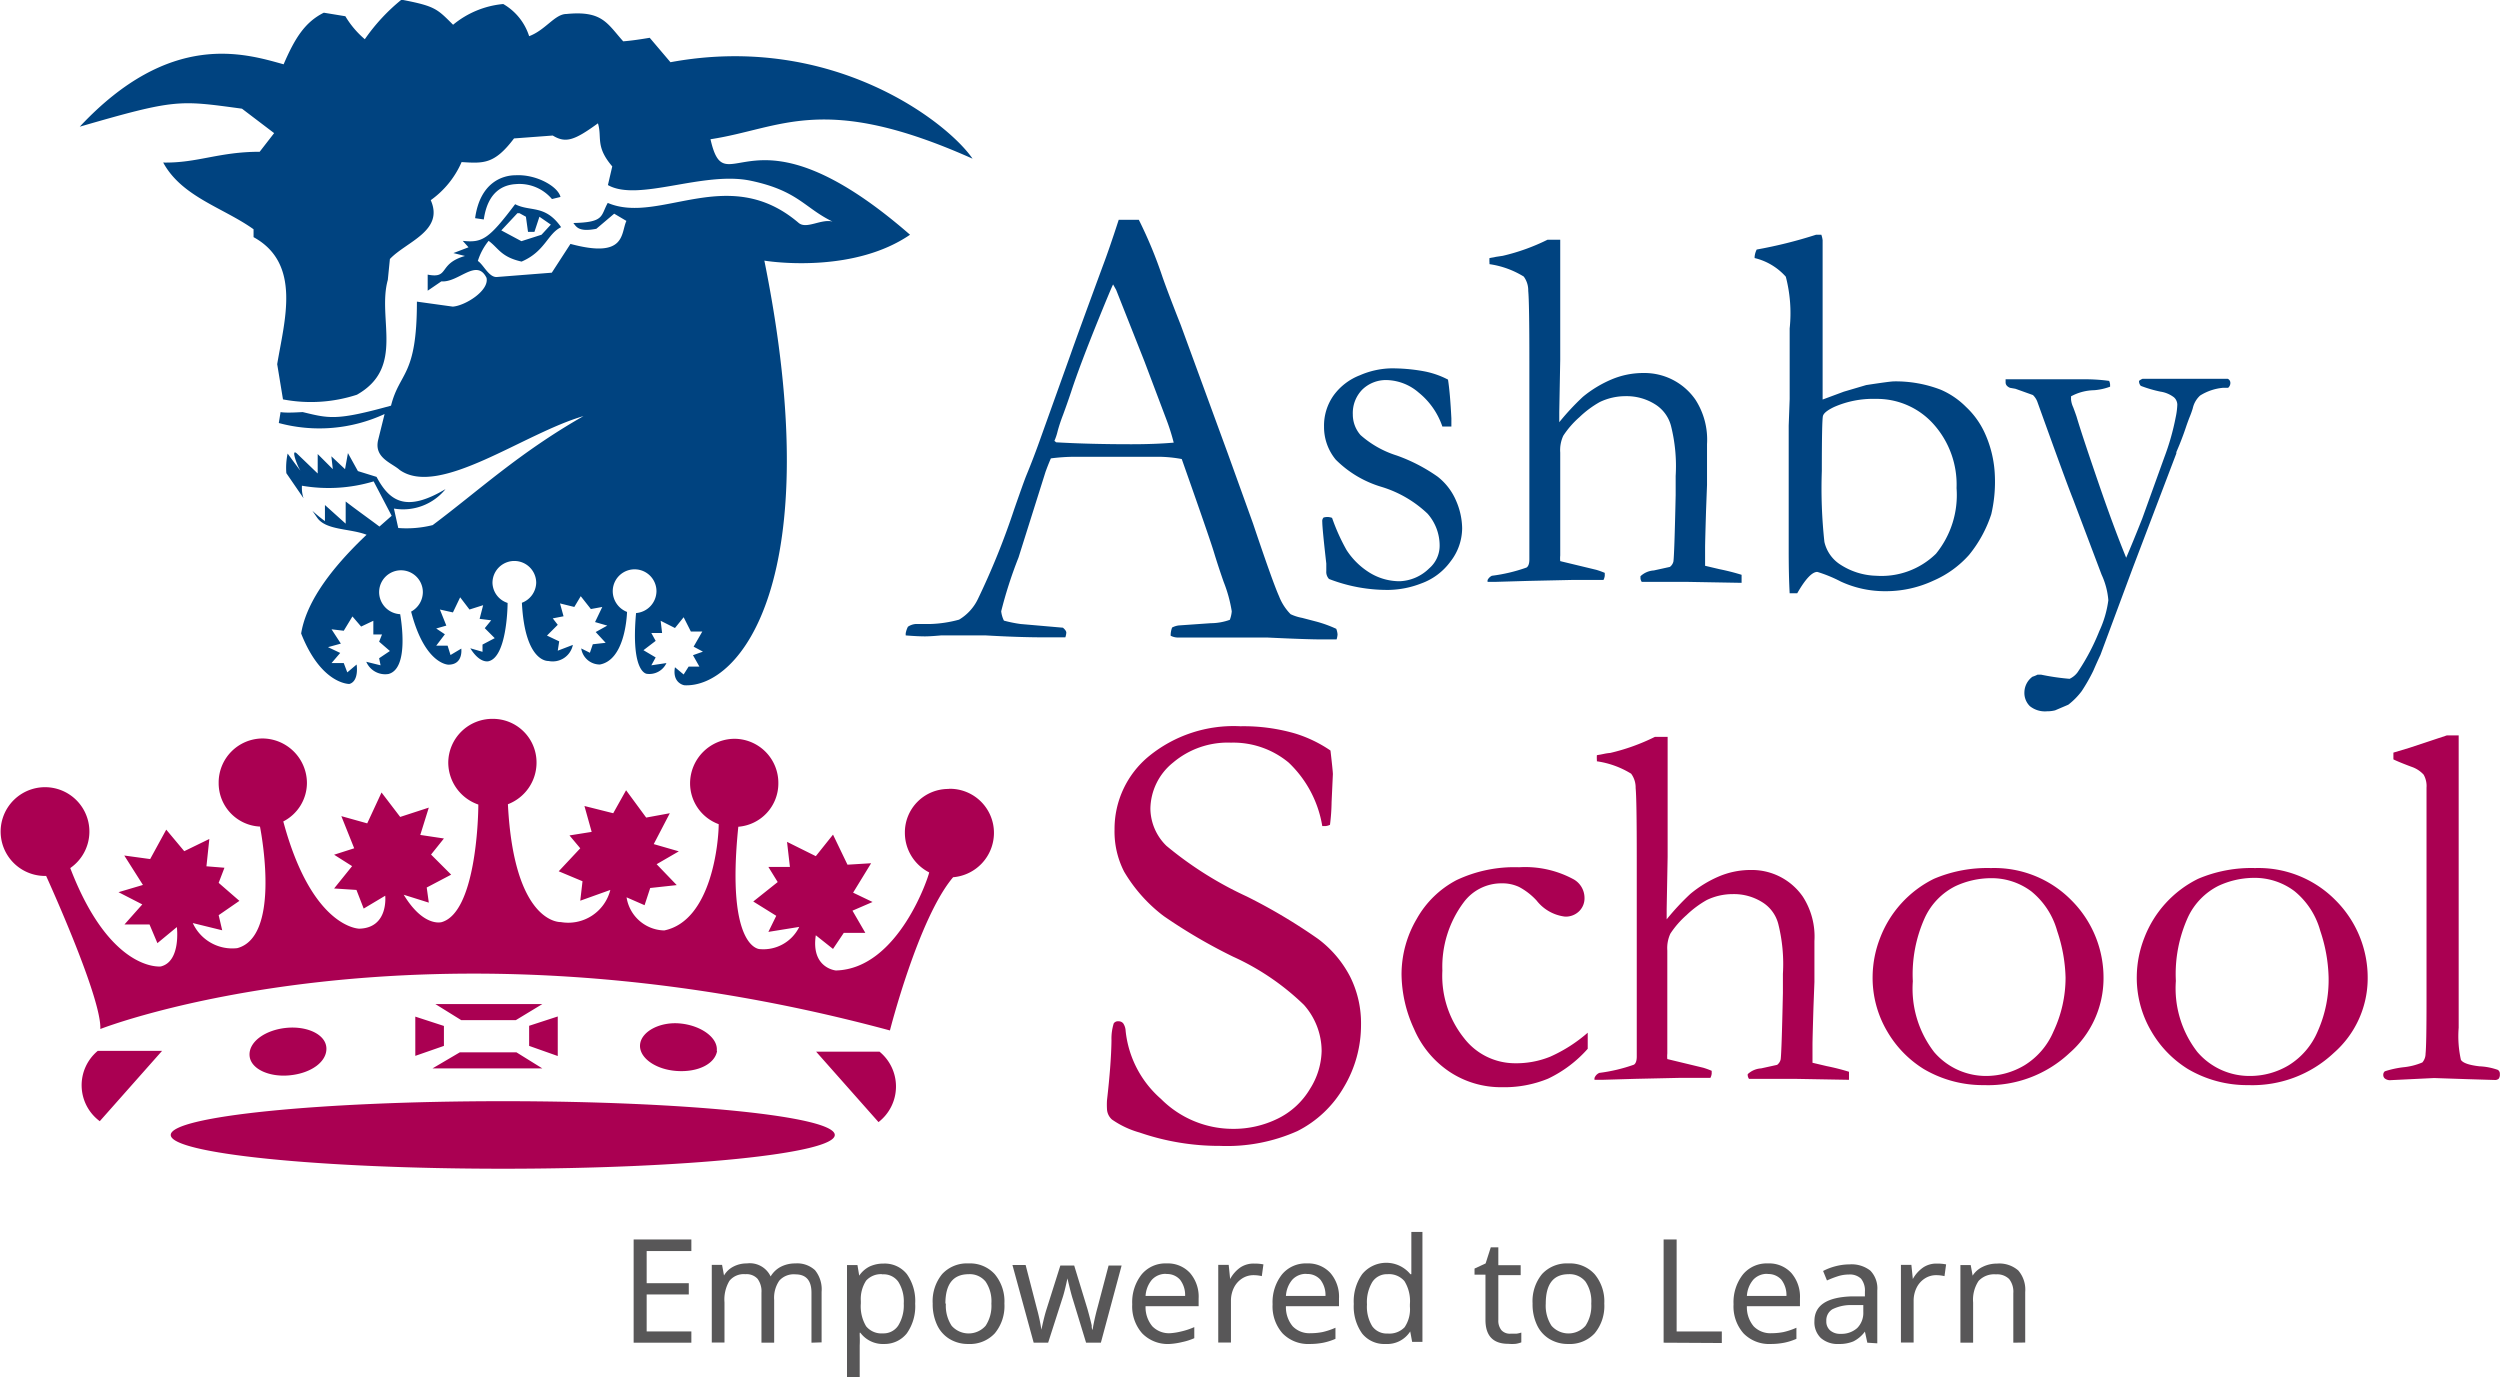 <svg id="Layer_1" data-name="Layer 1" xmlns="http://www.w3.org/2000/svg" viewBox="0 0 155.49 85.67"><defs><style>.cls-1,.cls-3{fill:#aa0052;}.cls-2{fill:#004380;}.cls-3{fill-rule:evenodd;}.cls-4{fill:#585758;}</style></defs><title>logo</title><path class="cls-1" d="M292.28,421.87c.1.86.15,1.35.15,1.47l-.08,1.73a12.46,12.46,0,0,1-.1,1.42.79.79,0,0,1-.3.08l-.18,0a7,7,0,0,0-2.09-3.95,5.39,5.39,0,0,0-3.59-1.24,5.26,5.26,0,0,0-3.6,1.24,3.74,3.74,0,0,0-1.41,2.88,3.28,3.28,0,0,0,1,2.3,22.62,22.62,0,0,0,5,3.15,34.65,34.65,0,0,1,4.42,2.63,6.87,6.87,0,0,1,2,2.35,6.46,6.46,0,0,1,.68,3,7.52,7.52,0,0,1-1.07,3.88,6.94,6.94,0,0,1-2.89,2.73,10.74,10.74,0,0,1-4.81.92,15.2,15.2,0,0,1-5-.83,5.69,5.69,0,0,1-1.72-.81.92.92,0,0,1-.31-.65,4.82,4.82,0,0,1,0-.54q.26-2.27.28-3.73a3.21,3.21,0,0,1,.14-1.06.32.32,0,0,1,.3-.13.37.37,0,0,1,.29.13.92.92,0,0,1,.15.47,6.5,6.5,0,0,0,2.2,4.23,6.31,6.31,0,0,0,4.46,1.86,6.21,6.21,0,0,0,2.81-.64,4.76,4.76,0,0,0,2-1.85,4.58,4.58,0,0,0,.72-2.35,4.34,4.34,0,0,0-1.1-2.87,15.54,15.54,0,0,0-4.41-3,33.49,33.49,0,0,1-4.32-2.53,9.56,9.56,0,0,1-2.45-2.75,5.45,5.45,0,0,1-.6-2.62,5.85,5.85,0,0,1,2.13-4.56,8.33,8.33,0,0,1,5.7-1.87,11.51,11.51,0,0,1,3.4.45A8.12,8.12,0,0,1,292.28,421.87Z" transform="translate(-209.53 -375.19)"/><path class="cls-1" d="M308.28,439.42l0,1a7.7,7.7,0,0,1-2.47,1.86,7.17,7.17,0,0,1-2.87.53,5.78,5.78,0,0,1-3.24-.95,6.09,6.09,0,0,1-2.22-2.67,8.25,8.25,0,0,1-.78-3.39,6.8,6.8,0,0,1,.94-3.45,6.06,6.06,0,0,1,2.48-2.42,8.41,8.41,0,0,1,3.89-.8,6.3,6.3,0,0,1,3.41.76,1.33,1.33,0,0,1,.66,1.14,1.12,1.12,0,0,1-.34.84,1.19,1.19,0,0,1-.87.33,2.64,2.64,0,0,1-1.77-1,4.09,4.09,0,0,0-1.08-.84,2.45,2.45,0,0,0-1.08-.23,2.92,2.92,0,0,0-2.38,1.19,6.69,6.69,0,0,0-1.32,4.24,6.2,6.2,0,0,0,1.35,4.2,4,4,0,0,0,3.14,1.56,5.63,5.63,0,0,0,2.22-.41A9.29,9.29,0,0,0,308.28,439.42Z" transform="translate(-209.53 -375.19)"/><path class="cls-1" d="M309,441.92a10.23,10.23,0,0,0,2.15-.51c.12-.07.18-.25.18-.51l0-1.06,0-1.88,0-4.78,0-1.78v-1.27l0-1.56q0-3.66-.07-4.37a1.44,1.44,0,0,0-.28-.89,5.55,5.55,0,0,0-2.13-.77v-.08a2,2,0,0,1,0-.3l.43-.08a2.81,2.81,0,0,1,.4-.06,12.74,12.74,0,0,0,2.78-1h.79q0,.45,0,2.84l0,2,0,2.63-.06,3.24c0,.19,0,.41,0,.64a15.32,15.32,0,0,1,1.47-1.58,7.23,7.23,0,0,1,1.78-1.09,5.05,5.05,0,0,1,2-.4,3.85,3.85,0,0,1,3.22,1.66,4.58,4.58,0,0,1,.72,2.76l0,1.63,0,.91-.06,1.58q-.06,2-.06,2.33c0,.28,0,.65,0,1.12l.89.21a13.71,13.71,0,0,1,1.38.35l0,.5-3.4-.06-1.56,0-.91,0h-.35a.46.46,0,0,1-.08-.22V442a1.33,1.33,0,0,1,.83-.36l1-.22a.59.59,0,0,0,.22-.34q.06-.42.14-4.13l0-1.19a10.24,10.24,0,0,0-.29-3.11,2.25,2.25,0,0,0-1-1.35,3.32,3.32,0,0,0-1.83-.5,3.71,3.71,0,0,0-1.62.37,6.24,6.24,0,0,0-1.26.94,5.67,5.67,0,0,0-1,1.15,2.14,2.14,0,0,0-.19,1.05l0,1.12,0,1.16q0,.14,0,2l0,1,0,1.12a1.8,1.8,0,0,0,0,.35l2.24.54a4.94,4.94,0,0,1,.52.19l0,.18a.74.74,0,0,1-.08.26l-.7,0-1.24,0-2.74.06-2.05.06-.48,0,0-.11A.56.56,0,0,1,309,441.92Z" transform="translate(-209.53 -375.19)"/><path class="cls-1" d="M326,435.87a6.76,6.76,0,0,1,.46-2.33,6.81,6.81,0,0,1,3.35-3.69,8.46,8.46,0,0,1,3.55-.67,6.73,6.73,0,0,1,5,2,6.8,6.8,0,0,1,2,4.93,6.17,6.17,0,0,1-2.11,4.57,7.4,7.4,0,0,1-5.32,2,7.25,7.25,0,0,1-3.75-1,6.73,6.73,0,0,1-2.26-2.32A6.55,6.55,0,0,1,326,435.87Zm7.08,6.24a4.66,4.66,0,0,0,2.36-.66,4.55,4.55,0,0,0,1.81-2.11A7.85,7.85,0,0,0,338,436a9.74,9.74,0,0,0-.52-2.9,4.83,4.83,0,0,0-1.61-2.47,4.12,4.12,0,0,0-2.56-.82,5.28,5.28,0,0,0-2.17.5,4.14,4.14,0,0,0-1.87,1.91,8.51,8.51,0,0,0-.77,4,6.45,6.45,0,0,0,1.33,4.41A4.25,4.25,0,0,0,333.11,442.11Z" transform="translate(-209.53 -375.19)"/><path class="cls-1" d="M342.43,435.87a6.76,6.76,0,0,1,.46-2.33,6.81,6.81,0,0,1,3.35-3.69,8.45,8.45,0,0,1,3.55-.67,6.73,6.73,0,0,1,5,2,6.8,6.8,0,0,1,2,4.93,6.17,6.17,0,0,1-2.11,4.57,7.4,7.4,0,0,1-5.32,2,7.25,7.25,0,0,1-3.75-1,6.73,6.73,0,0,1-2.26-2.32A6.55,6.55,0,0,1,342.43,435.87Zm7.08,6.24a4.66,4.66,0,0,0,2.36-.66,4.55,4.55,0,0,0,1.81-2.11,7.85,7.85,0,0,0,.68-3.36,9.73,9.73,0,0,0-.52-2.9,4.83,4.83,0,0,0-1.61-2.47,4.12,4.12,0,0,0-2.56-.82,5.28,5.28,0,0,0-2.17.5,4.15,4.15,0,0,0-1.87,1.91,8.52,8.52,0,0,0-.77,4,6.45,6.45,0,0,0,1.33,4.41A4.26,4.26,0,0,0,349.51,442.11Z" transform="translate(-209.53 -375.19)"/><path class="cls-1" d="M358.39,422.42V422l1-.3,2.32-.77h.74v18.18a6.73,6.73,0,0,0,.14,2q.19.29,1.15.4a3.93,3.93,0,0,1,1.14.22.27.27,0,0,1,.13.26.43.43,0,0,1-.07.29.34.34,0,0,1-.26.08l-1.67-.05-2.09-.07-2.68.13a.52.52,0,0,1-.38-.1.28.28,0,0,1-.1-.22.27.27,0,0,1,.1-.23,6,6,0,0,1,1.14-.25,4,4,0,0,0,1.19-.3.83.83,0,0,0,.2-.54q.06-.58.06-3.27l0-3.71,0-3.84,0-3.84,0-1.89a1.43,1.43,0,0,0-.18-.81,1.8,1.8,0,0,0-.76-.49Q358.71,422.58,358.39,422.42Z" transform="translate(-209.53 -375.19)"/><path class="cls-2" d="M266,414.17a1,1,0,0,1,.49-.17h.45l.47,0a7.63,7.63,0,0,0,1.77-.27,3,3,0,0,0,1.17-1.28,46.59,46.59,0,0,0,2.26-5.59q.6-1.72.75-2.09.48-1.16.93-2.44l1.82-5.08q.42-1.2,2-5.49.41-1.08,1-2.9l.57,0,.68,0a27.15,27.15,0,0,1,1.47,3.55q.35,1,1.14,3l2.93,8,1.56,4.33q1.24,3.69,1.62,4.53a3.27,3.27,0,0,0,.72,1.12,2.89,2.89,0,0,0,.72.23l.88.23a7.75,7.75,0,0,1,1.24.45,1.19,1.19,0,0,1,.08.35,1.26,1.26,0,0,1-.06.31l-.87,0q-1,0-3.48-.12l-1.93,0-2.34,0-.47,0-.42,0h-.42a1,1,0,0,1-.39-.11,1.4,1.4,0,0,1,.09-.51,1.23,1.23,0,0,1,.41-.13l2-.14a3.52,3.52,0,0,0,1.18-.21,1.89,1.89,0,0,0,.12-.53,8.56,8.56,0,0,0-.5-1.82q-.35-1-.61-1.86t-2-5.79a8.23,8.23,0,0,0-1.38-.14l-4.11,0-1.21,0a11.83,11.83,0,0,0-1.44.1c-.17.39-.27.67-.33.83l-1.68,5.33a26.82,26.82,0,0,0-1.08,3.35,1.75,1.75,0,0,0,.17.58A8.25,8.25,0,0,0,273,414l2.64.23c.14.12.21.22.21.31a1.13,1.13,0,0,1-.06.29l-1.34,0q-1.55,0-3.61-.12l-1.36,0-1.42,0q-.66.06-1,.06-.47,0-1.2-.06v-.12A1.43,1.43,0,0,1,266,414.17Zm9.22-11.47q2.05.12,4.68.12,1.5,0,2.63-.1a13.07,13.07,0,0,0-.44-1.4l-1.39-3.68-1.75-4.42-.19-.34q-.12.23-.84,2-1.22,3-1.76,4.65-.25.75-.52,1.48a10.21,10.21,0,0,0-.33,1,3.39,3.39,0,0,1-.2.6Z" transform="translate(-209.53 -375.19)"/><path class="cls-2" d="M292.38,407.4a12.23,12.23,0,0,0,.9,2,4.57,4.57,0,0,0,1.47,1.43,3.55,3.55,0,0,0,1.85.51,2.76,2.76,0,0,0,1.82-.8,1.86,1.86,0,0,0,.65-1.4,3,3,0,0,0-.75-2,7.18,7.18,0,0,0-2.87-1.67,6.73,6.73,0,0,1-2.84-1.69,3.18,3.18,0,0,1-.73-2.06,3.24,3.24,0,0,1,.59-1.93,3.64,3.64,0,0,1,1.64-1.26,5.13,5.13,0,0,1,1.92-.43,11,11,0,0,1,2,.17,5.36,5.36,0,0,1,1.56.53q.13.82.21,2.41l0,.51-.34,0h-.22a4.61,4.61,0,0,0-1.47-2.11,3.15,3.15,0,0,0-1.95-.78,2.11,2.11,0,0,0-1.56.59,2.08,2.08,0,0,0-.59,1.54,1.94,1.94,0,0,0,.48,1.29,6.19,6.19,0,0,0,2.25,1.27,10.52,10.52,0,0,1,2.55,1.32,3.77,3.77,0,0,1,1.15,1.51,4.42,4.42,0,0,1,.37,1.69,3.4,3.4,0,0,1-.73,2.08,3.88,3.88,0,0,1-1.82,1.36,5.82,5.82,0,0,1-2,.4,10,10,0,0,1-3.73-.68.64.64,0,0,1-.17-.49c0-.1,0-.25,0-.47q-.25-2.19-.25-2.6a.32.32,0,0,1,.08-.26A.82.82,0,0,1,292.38,407.4Z" transform="translate(-209.53 -375.19)"/><path class="cls-2" d="M302.32,411a10.16,10.16,0,0,0,2.15-.51q.18-.11.18-.51l0-1.06,0-1.88,0-4.78,0-1.78v-1.27l0-1.56q0-3.66-.07-4.37a1.44,1.44,0,0,0-.28-.89,5.56,5.56,0,0,0-2.13-.77v-.08a2,2,0,0,1,0-.3l.43-.08.4-.06a12.74,12.74,0,0,0,2.78-1h.79q0,.45,0,2.84l0,2,0,2.63-.06,3.24c0,.19,0,.41,0,.64a15.42,15.42,0,0,1,1.47-1.58,7.22,7.22,0,0,1,1.78-1.08,5.05,5.05,0,0,1,2-.4,3.85,3.85,0,0,1,3.22,1.66,4.58,4.58,0,0,1,.72,2.76l0,1.63,0,.91-.06,1.58q-.06,2-.06,2.33t0,1.12l.89.21a14.19,14.19,0,0,1,1.38.35l0,.5-3.39-.06-1.56,0-.91,0h-.35a.47.47,0,0,1-.08-.22v-.13a1.33,1.33,0,0,1,.83-.36l1-.22a.59.59,0,0,0,.22-.34q.06-.42.14-4.13l0-1.19a10.26,10.26,0,0,0-.29-3.11,2.25,2.25,0,0,0-1-1.35,3.32,3.32,0,0,0-1.82-.5,3.7,3.7,0,0,0-1.62.37,6.24,6.24,0,0,0-1.26.94,5.67,5.67,0,0,0-1,1.15,2.13,2.13,0,0,0-.19,1.05l0,1.12,0,1.16q0,.14,0,2l0,1,0,1.12a1.88,1.88,0,0,0,0,.35l2.24.54a5.24,5.24,0,0,1,.53.19l0,.18a.74.74,0,0,1-.08.26l-.7,0-1.24,0-2.74.06-2.05.06-.48,0,0-.11A.57.57,0,0,1,302.32,411Z" transform="translate(-209.53 -375.19)"/><path class="cls-2" d="M318.66,391.24v-.08a1.25,1.25,0,0,1,.13-.45,28.21,28.21,0,0,0,3.69-.92l.33,0a1.62,1.62,0,0,1,.08.34v4.77l0,1.52,0,1.7,0,1.38c0,.05,0,.24,0,.54l1.32-.49,1.39-.41q1.5-.23,1.74-.23a7.77,7.77,0,0,1,2.9.52,5,5,0,0,1,1.57,1.07,5.13,5.13,0,0,1,1.15,1.59,7,7,0,0,1,.64,2.64,8.85,8.85,0,0,1-.22,2.44A7.85,7.85,0,0,1,332,409.7a6.32,6.32,0,0,1-2.21,1.6,7,7,0,0,1-3,.66,6.52,6.52,0,0,1-2.77-.6,8.56,8.56,0,0,0-1.46-.6q-.49,0-1.25,1.33l-.47,0q-.06-1.07-.06-2.65l0-2.39,0-1.22,0-3.5,0-.67.06-1.65v-1.41l0-.58q0-.18,0-1.4v-1a9,9,0,0,0-.24-3.22A3.77,3.77,0,0,0,318.66,391.24ZM326.22,411a4.84,4.84,0,0,0,3.72-1.37,5.78,5.78,0,0,0,1.28-4.08,5.63,5.63,0,0,0-1.45-4A4.71,4.71,0,0,0,326.2,400a6,6,0,0,0-2.59.5q-.63.3-.7.56t-.07,3.43a30.82,30.82,0,0,0,.16,4.4,2.27,2.27,0,0,0,1,1.42A4.29,4.29,0,0,0,326.22,411Z" transform="translate(-209.53 -375.19)"/><path class="cls-2" d="M334.27,398.78l.6,0h.77l1,0,1.37,0,1.11,0a11,11,0,0,1,1.59.1.65.65,0,0,1,.06.24l0,.12a3.64,3.64,0,0,1-1,.22,3.14,3.14,0,0,0-1.43.38l0,.19a1.44,1.44,0,0,0,.13.48c.05.13.12.32.21.58q.35,1.19,1.52,4.58.85,2.45,1.57,4.21.43-1,1-2.44l1.37-3.8a15.14,15.14,0,0,0,.71-2.5,4.38,4.38,0,0,0,.1-.79.63.63,0,0,0-.21-.45,1.81,1.81,0,0,0-.83-.35,8,8,0,0,1-1.23-.36.42.42,0,0,1-.11-.31.75.75,0,0,1,.22-.13h1l1.07,0,1.6,0,1,0,.26,0,.37,0a.28.28,0,0,1,.16.26.39.39,0,0,1-.14.3l-.32,0a3.23,3.23,0,0,0-1.42.48,1.52,1.52,0,0,0-.46.8,5.9,5.9,0,0,1-.21.58c-.05.13-.13.34-.23.64s-.23.65-.39,1.05l-.19.45,0,.08-2.72,7.15-2,5.38q-.19.4-.45,1a11.08,11.08,0,0,1-.72,1.26,4.37,4.37,0,0,1-.83.84l-.82.35a2,2,0,0,1-.51.06,1.49,1.49,0,0,1-1.06-.32,1.15,1.15,0,0,1-.34-.88,1.23,1.23,0,0,1,.5-.95,2.06,2.06,0,0,0,.32-.13l.21,0a14.57,14.57,0,0,0,1.78.26,1.3,1.3,0,0,0,.5-.41,13.54,13.54,0,0,0,1.35-2.56,6.54,6.54,0,0,0,.56-1.92,4.65,4.65,0,0,0-.42-1.59l-1.78-4.71q-.37-.91-2.2-6a1.13,1.13,0,0,0-.29-.46l-1.09-.39-.34-.06c-.18-.08-.27-.19-.27-.34Z" transform="translate(-209.53 -375.19)"/><path class="cls-2" d="M257.07,391.4c.8.13,5.67.71,9.06-1.61-10-8.71-11.43-1.61-12.41-5.94,4.42-.67,7-2.95,16.3,1.21-1.56-2.28-8.75-7.86-18.79-6l-1.29-1.52c-.54.09-1.12.18-1.65.22-1-1.12-1.3-1.92-3.53-1.7-.72,0-1.3,1-2.32,1.38a3.55,3.55,0,0,0-1.61-2,5.71,5.71,0,0,0-3.12,1.29c-1-1-1.12-1.16-3.21-1.56a11.77,11.77,0,0,0-2.28,2.46,5.69,5.69,0,0,1-1.21-1.43l-1.34-.22c-1.16.58-1.79,1.56-2.5,3.21-2.41-.67-7.05-2.14-12.68,3.88,6-1.74,6.16-1.65,10.09-1.12l2,1.52-.9,1.16c-2.54,0-3.88.71-6,.67,1.16,2.14,3.75,2.81,5.62,4.15l0,.49c3,1.65,1.92,5.18,1.47,7.9l.36,2.19v0a9.23,9.23,0,0,0,4.6-.29c3-1.7,1.25-4.73,1.92-7.14l.13-1.3c1-1.07,3.39-1.74,2.54-3.66a5.69,5.69,0,0,0,1.92-2.37c1.38.09,2.05.13,3.26-1.47l2.41-.18c.8.49,1.34.31,2.81-.76.27.89-.18,1.43.89,2.68l-.27,1.16c1.88,1.07,5.93-.89,8.88-.27s3.35,1.7,5.09,2.54c-.71-.18-1.61.49-2.1.09-4.38-3.75-8.66.13-11.88-1.25-.45.8-.18,1.21-2.14,1.25.18.22.31.58,1.43.36l1.11-.94.76.45c-.36.76,0,2.37-3.48,1.43l-1.16,1.79-3.44.27c-.49,0-.8-.76-1.16-1a3.78,3.78,0,0,1,.67-1.25c.62.45.76,1,2.05,1.29,1.47-.63,1.61-1.74,2.46-2.14-1-1.43-1.92-.94-2.86-1.43-1.65,2.19-2.05,2.41-3.26,2.28l.36.4-.94.36.72.18c-1.7.49-.94,1.43-2.32,1.16v1l.85-.58c1.07.09,2.19-1.47,2.81-.22.18.8-1.34,1.74-2.1,1.79l-2.23-.31c0,4.69-1.07,4.33-1.61,6.47-3.39.94-3.84.8-5.49.4-.12,0-1,.07-1.38,0l-.11.68a9.65,9.65,0,0,0,6.58-.56l-.4,1.61c-.27,1.12.85,1.43,1.34,1.87,2.46,1.74,7.72-2.28,11.43-3.35-4,2.28-6.52,4.64-9.38,6.78a6.7,6.7,0,0,1-2.14.18l-.27-1.21a3.39,3.39,0,0,0,3.21-1.21c-2.46,1.47-3.48.76-4.29-.76l-1.16-.36-.62-1.12-.18,1-.85-.8.09.8-.94-.94v1.21L228,403.4c-.4-.36,0,.71.18,1s-.76-1-.76-1a4.18,4.18,0,0,0-.08,1.22l1.07,1.56a2,2,0,0,1-.1-.78,9.74,9.74,0,0,0,4.46-.27l1.12,2.14-.76.67c-.72-.54-1.47-1.07-2.1-1.56v1.38l-1.29-1.16v1a8.25,8.25,0,0,1-.78-.64l.29.42c.54.8,2.05.67,3.08,1.07-2.63,2.49-3.8,4.49-4.07,6.14,1.25,3.18,3,3.14,3,3.14.62-.18.45-1.21.45-1.21l-.58.49-.22-.58h-.76l.54-.63-.76-.36.8-.22-.58-.89.76.09.54-.89.54.63.76-.36,0,.85.54,0-.18.45.67.58-.67.45.09.44-.89-.22a1.28,1.28,0,0,0,1.38.76c1.27-.33.81-3.24.73-3.72a1.38,1.38,0,0,1-1.31-1.37,1.36,1.36,0,0,1,2.72,0,1.39,1.39,0,0,1-.73,1.21h0c.85,3.3,2.32,3.3,2.32,3.3.94,0,.8-1,.8-1l-.67.4-.18-.58h-.71l.54-.71-.54-.36.63-.18-.4-1,.81.18.45-.94.58.76.85-.27-.22.85.72.09-.4.49.62.62-.76.4,0,.45-.76-.22c.62,1,1.16.8,1.16.8,1.08-.29,1.16-3.23,1.16-3.62a1.35,1.35,0,0,1-.94-1.25,1.36,1.36,0,1,1,2.72,0,1.37,1.37,0,0,1-.89,1.24c.19,3.75,1.65,3.62,1.65,3.62a1.28,1.28,0,0,0,1.52-1l-.94.36.09-.58-.76-.36.67-.67-.31-.4.67-.13-.22-.8.89.22.4-.67.63.8.71-.13-.45.94.76.22-.72.4.62.67-.8.09-.18.53-.54-.27a1.17,1.17,0,0,0,1.16,1c1.5-.28,1.67-2.8,1.69-3.27a1.39,1.39,0,0,1-.89-1.29,1.36,1.36,0,0,1,2.72,0,1.38,1.38,0,0,1-1.27,1.36c-.34,3.77.68,3.78.68,3.78a1.17,1.17,0,0,0,1.21-.67l-.94.14.27-.49-.76-.45.76-.58-.27-.49h.67l-.09-.76.89.45.54-.67.45.89.71,0-.54.94.58.31-.62.22.4.71h-.67l-.31.49-.54-.45c-.18,1,.58,1.12.58,1.12C255.54,418,261.08,411.25,257.07,391.4Zm-15.36-2.95.13,0,.4.22.13.94.4,0,.31-.94.71.49-.58.63-1.25.4-1.25-.67Zm-.09-1.81a2.65,2.65,0,0,1,2.24.93l.53-.13c-.15-.65-1.5-1.42-2.79-1.35-.81,0-2.21.44-2.52,2.67l.54.08C239.87,387.09,240.84,386.68,241.63,386.64Z" transform="translate(-209.53 -375.19)"/><path class="cls-3" d="M240.82,443.68c-11.38,0-20.67.94-20.67,2.1s9.28,2.1,20.67,2.1,20.63-.94,20.63-2.1S252.21,443.68,240.82,443.68Zm-25.09,1.25,3.88-4.38-4,0A2.78,2.78,0,0,0,215.73,444.92Zm48.49-4.33-3.93,0,3.88,4.38A2.8,2.8,0,0,0,264.22,440.59Zm-20-2.19-1.78.58v1.25l1.78.63Zm-6,.23h3.39l1.65-1h-6.65Zm-.09,2-1.7,1h6.83l-1.61-1Zm-2.77.22,1.78-.62V439l-1.78-.58Zm-7.81,1.21c1.34-.13,2.32-.85,2.28-1.7s-1.21-1.38-2.5-1.25-2.32.85-2.28,1.7S226.27,442.2,227.56,442.07Zm26.56-1.52c.09-.8-.94-1.56-2.23-1.7s-2.46.49-2.54,1.3.94,1.56,2.28,1.65S254,441.35,254.13,440.55Zm14.42-16.29a2.7,2.7,0,0,0-2.72,2.72,2.76,2.76,0,0,0,1.51,2.47c0,.15-1.88,6-5.8,6.1,0,0-1.56-.14-1.25-2.19l1.07.85.67-1h1.34l-.8-1.38,1.25-.54-1.21-.58,1.12-1.83-1.47.09-.9-1.87-1.07,1.34-1.79-.89.18,1.56h-1.34l.58.94-1.52,1.21,1.43.89-.49,1,1.92-.31a2.48,2.48,0,0,1-2.46,1.38s-2.11,0-1.33-7.61a2.7,2.7,0,0,0,2.49-2.7,2.74,2.74,0,0,0-2.72-2.77,2.78,2.78,0,0,0-2.77,2.77,2.71,2.71,0,0,0,1.78,2.54c0,1-.4,6-3.39,6.61A2.43,2.43,0,0,1,248.5,431l1.12.49.35-1.07,1.65-.18-1.25-1.3,1.38-.8-1.56-.45,1-1.92-1.47.27-1.25-1.7-.8,1.43-1.79-.45.45,1.61-1.38.22.67.8-1.34,1.43,1.48.62-.14,1.21,1.87-.67a2.7,2.7,0,0,1-3.08,2s-2.91.17-3.29-7.33a2.77,2.77,0,0,0,1.78-2.59,2.71,2.71,0,0,0-2.73-2.72,2.74,2.74,0,0,0-2.76,2.72,2.77,2.77,0,0,0,1.87,2.61c0,1-.19,6.69-2.27,7.31,0,0-1.12.36-2.37-1.7l1.56.49-.13-.94,1.52-.8-1.25-1.25.8-1-1.47-.22.53-1.7-1.78.58-1.16-1.52-.89,1.92-1.61-.45.8,2-1.25.4,1.12.71-1.12,1.39,1.39.09.45,1.16,1.34-.8s.22,2-1.61,2.05c0,0-2.94,0-4.73-6.67a2.7,2.7,0,0,0,1.47-2.39,2.78,2.78,0,0,0-2.77-2.77,2.74,2.74,0,0,0-2.72,2.77,2.7,2.7,0,0,0,2.57,2.71c.17.88,1.2,6.86-1.41,7.56a2.7,2.7,0,0,1-2.77-1.56l1.83.45-.22-.94,1.29-.89-1.29-1.12.36-.94-1.12-.09.18-1.7-1.56.76-1.12-1.34-1,1.83-1.61-.22,1.16,1.83-1.52.45,1.48.76-1.11,1.25h1.56l.49,1.16,1.21-1s.27,2.14-1,2.45c0,0-3.14.38-5.63-6.12a2.76,2.76,0,1,0-1.56.49h.06c.76,1.68,3.45,7.79,3.37,9.52,0,0,19.87-7.81,49.11.09,0,0,1.78-7,3.93-9.53a2.77,2.77,0,0,0,2.54-2.74A2.74,2.74,0,0,0,268.55,424.25Z" transform="translate(-209.53 -375.19)"/><path class="cls-4" d="M252.53,458.7h-3.59v-6.42h3.59V453h-2.78v2h2.62v.7h-2.62V458h2.78Z" transform="translate(-209.53 -375.19)"/><path class="cls-4" d="M260,458.7v-3.11q0-1.14-1-1.14a1.2,1.2,0,0,0-1,.39,1.88,1.88,0,0,0-.32,1.2v2.66h-.79v-3.11a1.31,1.31,0,0,0-.24-.86.92.92,0,0,0-.75-.29,1.15,1.15,0,0,0-1,.41,2.26,2.26,0,0,0-.31,1.34v2.5h-.79v-4.83h.64l.12.66h0a1.43,1.43,0,0,1,.58-.55,1.77,1.77,0,0,1,.84-.2,1.43,1.43,0,0,1,1.48.81h0a1.59,1.59,0,0,1,.63-.6,1.94,1.94,0,0,1,.91-.21,1.63,1.63,0,0,1,1.22.42,1.89,1.89,0,0,1,.41,1.35v3.14Z" transform="translate(-209.53 -375.19)"/><path class="cls-4" d="M264.53,458.78a1.75,1.75,0,0,1-1.49-.7H263l0,.18a6,6,0,0,1,0,.61v2h-.79v-7h.65l.11.66h0a1.7,1.7,0,0,1,.65-.57,2,2,0,0,1,.85-.18,1.76,1.76,0,0,1,1.46.65,2.88,2.88,0,0,1,.52,1.84,2.91,2.91,0,0,1-.52,1.85A1.76,1.76,0,0,1,264.53,458.78Zm-.13-4.34a1.24,1.24,0,0,0-1,.4,2.09,2.09,0,0,0-.33,1.27v.15a2.41,2.41,0,0,0,.33,1.42,1.23,1.23,0,0,0,1.05.44,1.09,1.09,0,0,0,.95-.49,2.39,2.39,0,0,0,.34-1.37,2.28,2.28,0,0,0-.34-1.35A1.12,1.12,0,0,0,264.4,454.45Z" transform="translate(-209.53 -375.19)"/><path class="cls-4" d="M272,456.27a2.66,2.66,0,0,1-.6,1.85,2.11,2.11,0,0,1-1.65.66,2.19,2.19,0,0,1-1.16-.31,2,2,0,0,1-.78-.88,3.05,3.05,0,0,1-.27-1.33,2.65,2.65,0,0,1,.59-1.83,2.1,2.1,0,0,1,1.65-.66,2.07,2.07,0,0,1,1.62.67A2.64,2.64,0,0,1,272,456.27Zm-3.64,0a2.26,2.26,0,0,0,.36,1.38,1.41,1.41,0,0,0,2.11,0,2.25,2.25,0,0,0,.36-1.38,2.18,2.18,0,0,0-.36-1.37,1.27,1.27,0,0,0-1.06-.46Q268.33,454.45,268.33,456.27Z" transform="translate(-209.53 -375.19)"/><path class="cls-4" d="M277.08,458.7l-.83-2.72q-.11-.34-.33-1.28h0q-.18.86-.33,1.29l-.87,2.71h-.9l-1.32-4.83h.82l.7,2.71a11.39,11.39,0,0,1,.28,1.31h0l.06-.27q.14-.63.26-1l.86-2.72h.86l.83,2.72.09.33.09.34.08.33c0,.11,0,.2.05.29h0a14.52,14.52,0,0,1,.32-1.43l.68-2.58h.81L278,458.7Z" transform="translate(-209.53 -375.19)"/><path class="cls-4" d="M282.27,458.78a2.22,2.22,0,0,1-1.7-.66,2.53,2.53,0,0,1-.62-1.81,2.79,2.79,0,0,1,.58-1.85,1.92,1.92,0,0,1,1.56-.69,1.87,1.87,0,0,1,1.45.59,2.25,2.25,0,0,1,.54,1.59v.48h-3.3a1.85,1.85,0,0,0,.42,1.25,1.45,1.45,0,0,0,1.12.43A3.85,3.85,0,0,0,283,458a4.32,4.32,0,0,0,.81-.27v.69a3.77,3.77,0,0,1-.75.24A4.29,4.29,0,0,1,282.27,458.78Zm-.2-4.36a1.15,1.15,0,0,0-.9.37,1.71,1.71,0,0,0-.39,1h2.46a1.57,1.57,0,0,0-.31-1A1.07,1.07,0,0,0,282.07,454.43Z" transform="translate(-209.53 -375.19)"/><path class="cls-4" d="M287.54,453.78a2.72,2.72,0,0,1,.57.05l-.1.73a2.33,2.33,0,0,0-.52-.06,1.29,1.29,0,0,0-.71.21,1.44,1.44,0,0,0-.51.58,1.83,1.83,0,0,0-.18.82v2.58h-.79v-4.83h.65l.09.88h0a2.09,2.09,0,0,1,.65-.73A1.48,1.48,0,0,1,287.54,453.78Z" transform="translate(-209.53 -375.19)"/><path class="cls-4" d="M291,458.78a2.22,2.22,0,0,1-1.7-.66,2.53,2.53,0,0,1-.62-1.81,2.79,2.79,0,0,1,.58-1.85,1.92,1.92,0,0,1,1.56-.69,1.87,1.87,0,0,1,1.45.59,2.25,2.25,0,0,1,.54,1.59v.48h-3.3a1.85,1.85,0,0,0,.42,1.25,1.45,1.45,0,0,0,1.12.43,3.85,3.85,0,0,0,.73-.07,4.32,4.32,0,0,0,.81-.27v.69a3.77,3.77,0,0,1-.75.24A4.29,4.29,0,0,1,291,458.78Zm-.2-4.36a1.15,1.15,0,0,0-.9.37,1.71,1.71,0,0,0-.39,1h2.46a1.57,1.57,0,0,0-.31-1A1.07,1.07,0,0,0,290.78,454.43Z" transform="translate(-209.53 -375.19)"/><path class="cls-4" d="M295.71,458.78a1.76,1.76,0,0,1-1.46-.65,2.89,2.89,0,0,1-.52-1.84,2.92,2.92,0,0,1,.52-1.85,1.94,1.94,0,0,1,3,0h.06c0-.06,0-.18,0-.35s0-.3,0-.36v-1.92H298v6.84h-.64l-.12-.65h0A1.7,1.7,0,0,1,295.71,458.78Zm.13-.65a1.31,1.31,0,0,0,1.05-.39,2,2,0,0,0,.33-1.29v-.14a2.36,2.36,0,0,0-.34-1.44,1.26,1.26,0,0,0-1.06-.43,1.08,1.08,0,0,0-.94.49,2.43,2.43,0,0,0-.33,1.39,2.32,2.32,0,0,0,.33,1.36A1.11,1.11,0,0,0,295.83,458.13Z" transform="translate(-209.53 -375.19)"/><path class="cls-4" d="M303.48,458.14l.36,0a1.63,1.63,0,0,0,.31-.07v.61a1.76,1.76,0,0,1-.34.09,2.43,2.43,0,0,1-.47,0q-1.42,0-1.42-1.49v-2.81h-.68v-.38l.69-.32.32-1h.47v1.11h1.39v.62h-1.39v2.79a.93.93,0,0,0,.2.64A.71.71,0,0,0,303.48,458.14Z" transform="translate(-209.53 -375.19)"/><path class="cls-4" d="M309.31,456.27a2.66,2.66,0,0,1-.6,1.85,2.11,2.11,0,0,1-1.65.66,2.19,2.19,0,0,1-1.16-.31,2,2,0,0,1-.78-.88,3,3,0,0,1-.27-1.33,2.65,2.65,0,0,1,.59-1.83,2.1,2.1,0,0,1,1.65-.66,2.07,2.07,0,0,1,1.62.67A2.64,2.64,0,0,1,309.31,456.27Zm-3.64,0a2.27,2.27,0,0,0,.36,1.38,1.41,1.41,0,0,0,2.11,0,2.25,2.25,0,0,0,.36-1.38,2.18,2.18,0,0,0-.36-1.37,1.27,1.27,0,0,0-1.06-.46Q305.67,454.45,305.67,456.27Z" transform="translate(-209.53 -375.19)"/><path class="cls-4" d="M313,458.7v-6.42h.81V458h2.81v.72Z" transform="translate(-209.53 -375.19)"/><path class="cls-4" d="M319.67,458.78a2.22,2.22,0,0,1-1.7-.66,2.53,2.53,0,0,1-.62-1.81,2.79,2.79,0,0,1,.58-1.85,1.92,1.92,0,0,1,1.56-.69,1.87,1.87,0,0,1,1.45.59,2.25,2.25,0,0,1,.54,1.59v.48h-3.3a1.84,1.84,0,0,0,.42,1.25,1.45,1.45,0,0,0,1.12.43,3.85,3.85,0,0,0,.73-.07,4.31,4.31,0,0,0,.81-.27v.69a3.76,3.76,0,0,1-.75.24A4.29,4.29,0,0,1,319.67,458.78Zm-.2-4.36a1.15,1.15,0,0,0-.9.37,1.71,1.71,0,0,0-.39,1h2.46a1.58,1.58,0,0,0-.31-1A1.08,1.08,0,0,0,319.47,454.43Z" transform="translate(-209.53 -375.19)"/><path class="cls-4" d="M325.67,458.7l-.15-.69h0a2,2,0,0,1-.72.61,2.23,2.23,0,0,1-.9.16,1.58,1.58,0,0,1-1.12-.37,1.36,1.36,0,0,1-.4-1.05q0-1.47,2.32-1.54l.82,0v-.29a1.18,1.18,0,0,0-.24-.81,1,1,0,0,0-.76-.26,2.25,2.25,0,0,0-.72.12,6.1,6.1,0,0,0-.64.25l-.24-.59a3.61,3.61,0,0,1,.79-.3,3.48,3.48,0,0,1,.85-.11,1.89,1.89,0,0,1,1.3.39,1.59,1.59,0,0,1,.43,1.23v3.29Zm-1.63-.55a1.46,1.46,0,0,0,1-.36,1.33,1.33,0,0,0,.38-1v-.43l-.71,0a2.58,2.58,0,0,0-1.21.26.8.8,0,0,0-.38.73.73.73,0,0,0,.23.58A.94.94,0,0,0,324,458.15Z" transform="translate(-209.53 -375.19)"/><path class="cls-4" d="M330,453.78a2.74,2.74,0,0,1,.57.05l-.1.73a2.33,2.33,0,0,0-.52-.06,1.29,1.29,0,0,0-.71.21,1.44,1.44,0,0,0-.51.58,1.83,1.83,0,0,0-.18.82v2.58h-.79v-4.83h.65l.09.88h0a2.08,2.08,0,0,1,.66-.73A1.47,1.47,0,0,1,330,453.78Z" transform="translate(-209.53 -375.19)"/><path class="cls-4" d="M334.75,458.7v-3.08a1.27,1.27,0,0,0-.26-.88,1.06,1.06,0,0,0-.82-.29,1.32,1.32,0,0,0-1.08.41,2.12,2.12,0,0,0-.34,1.34v2.5h-.79v-4.83h.64l.12.66h0a1.49,1.49,0,0,1,.63-.55,2,2,0,0,1,.89-.2,1.79,1.79,0,0,1,1.32.43,1.83,1.83,0,0,1,.43,1.34v3.14Z" transform="translate(-209.53 -375.19)"/></svg>